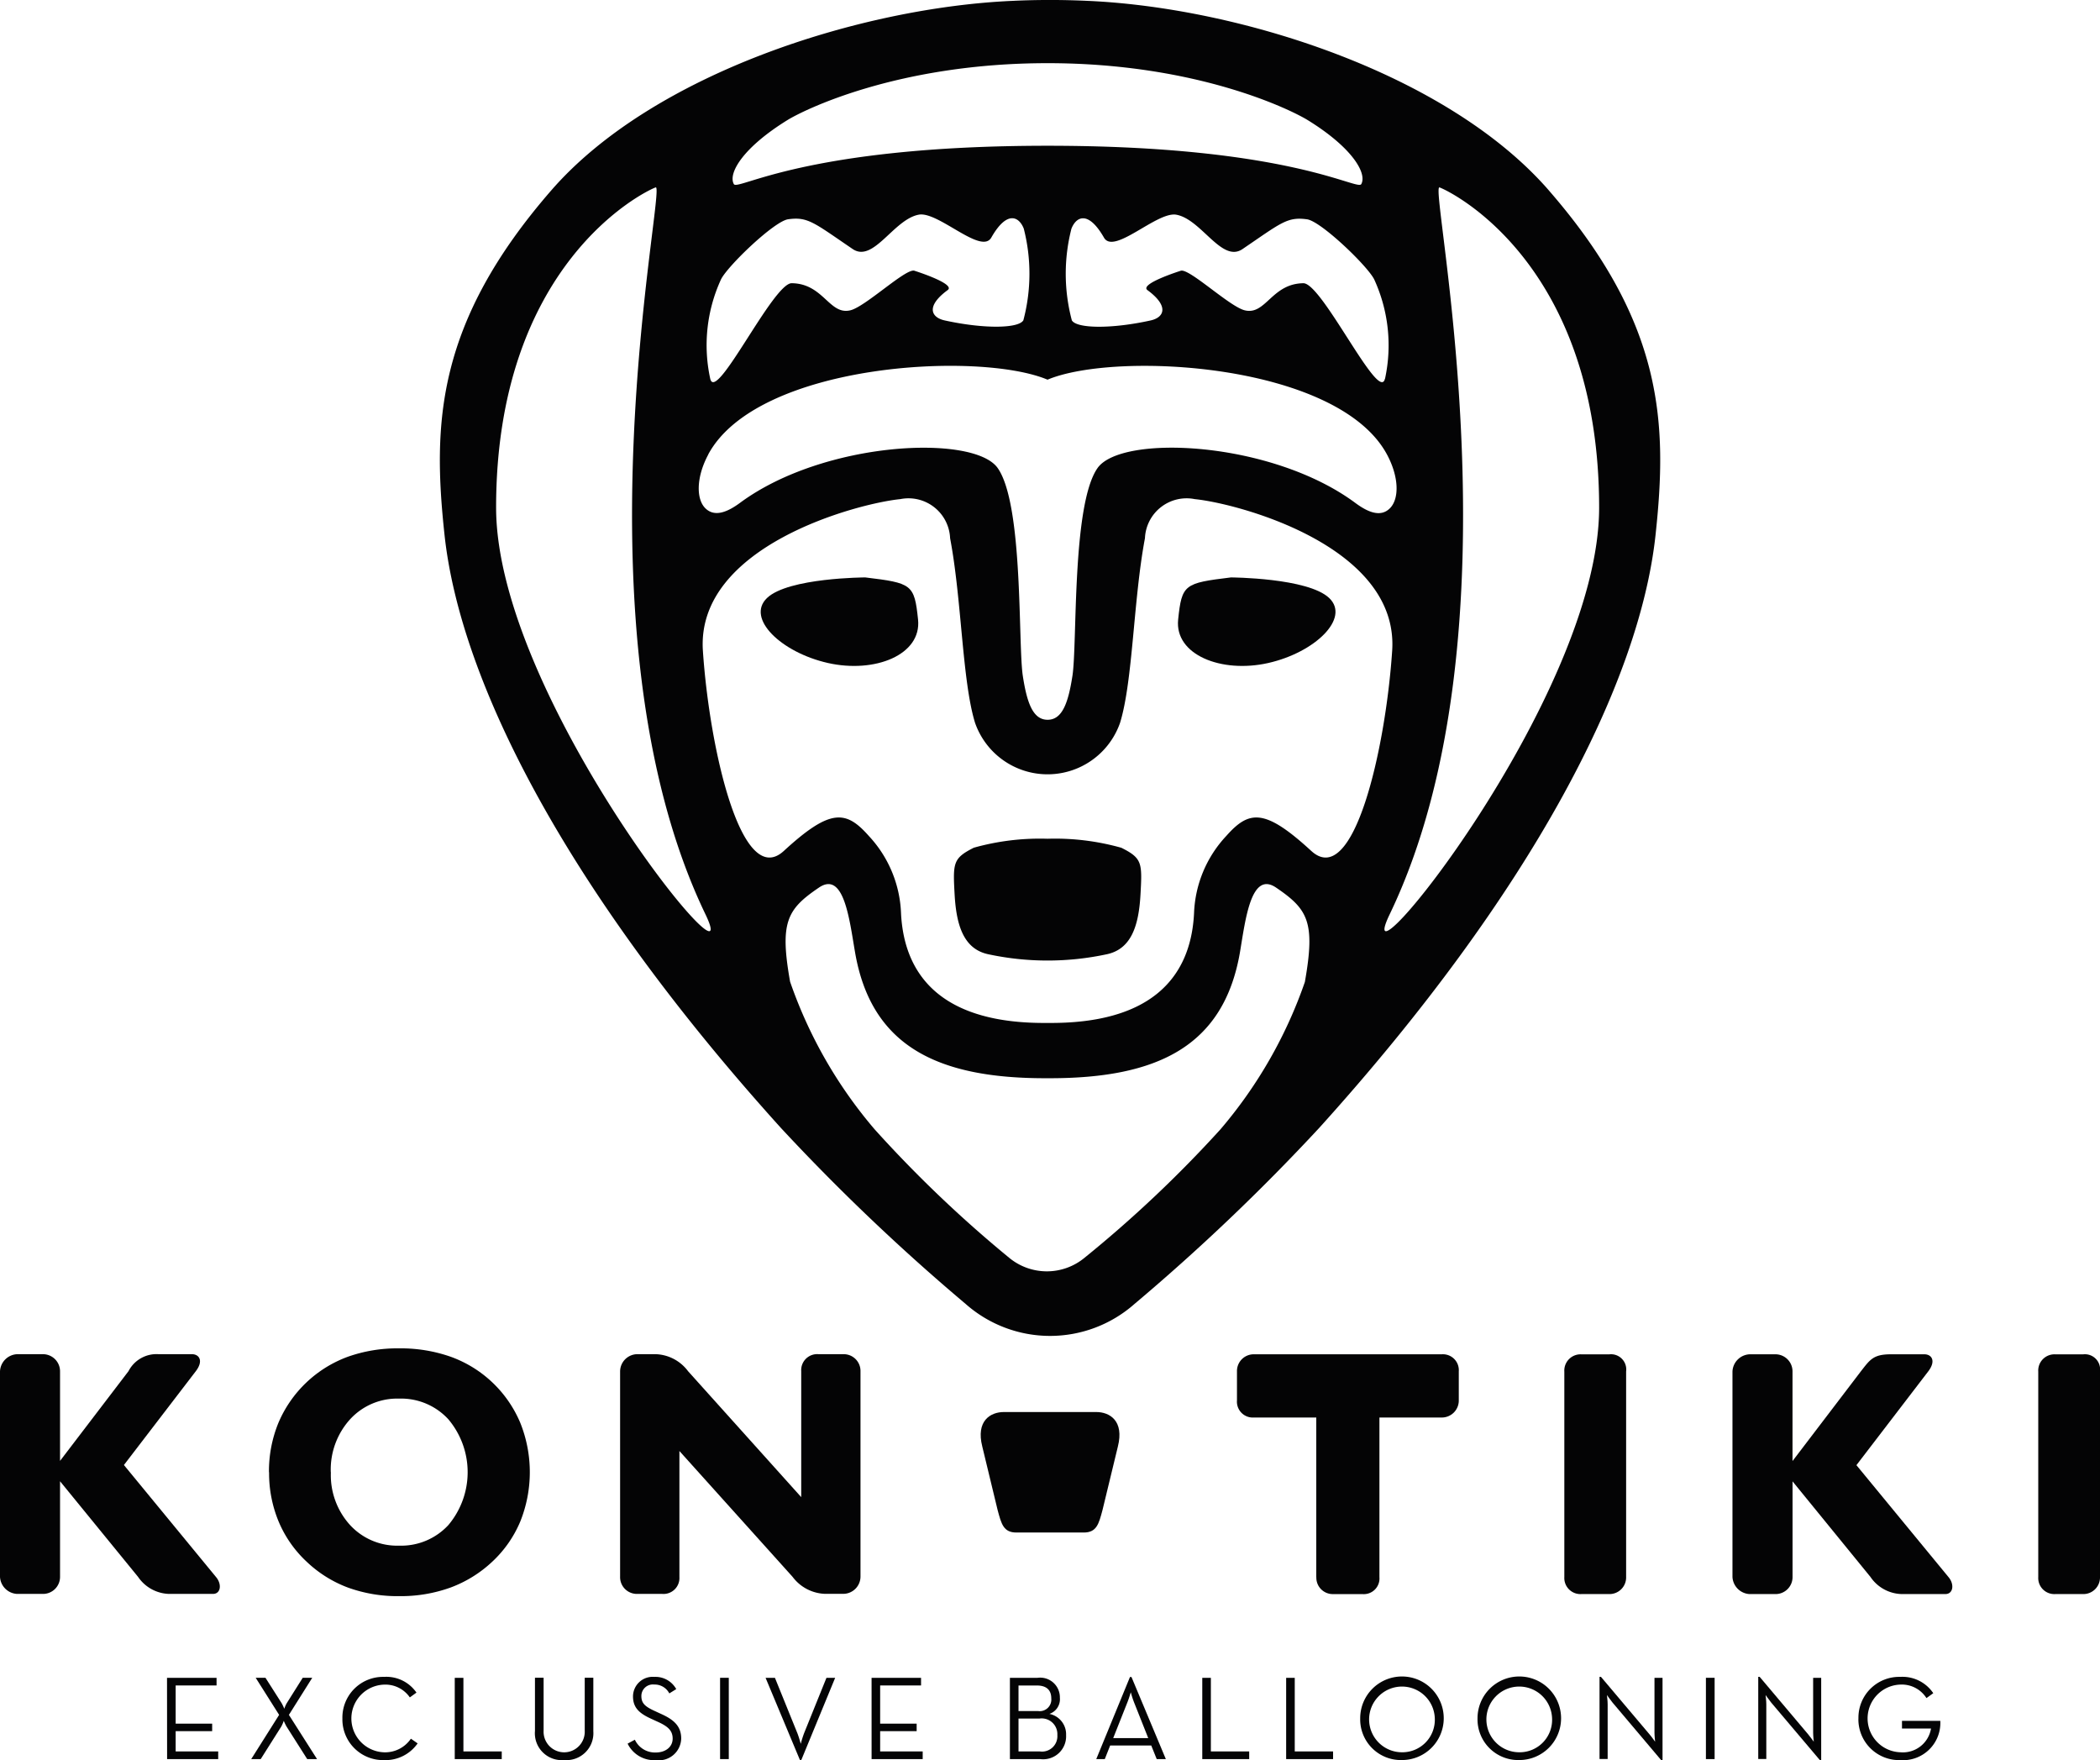 <svg id="logo_black" data-name="logo black" xmlns="http://www.w3.org/2000/svg" xmlns:xlink="http://www.w3.org/1999/xlink" width="115.065" height="96.428" viewBox="0 0 115.065 96.428">
  <defs>
    <clipPath id="clip-path">
      <rect id="Rectángulo_8" data-name="Rectángulo 8" width="115.065" height="96.428" fill="none"/>
    </clipPath>
  </defs>
  <g id="Grupo_3" data-name="Grupo 3" clip-path="url(#clip-path)">
    <path id="Trazado_30" data-name="Trazado 30" d="M37.714,48.822h2.529c.73,0,1.543.474,1.185,1.894l-.84,3.47c-.206.776-.325,1.238-1.033,1.238H35.873c-.711,0-.827-.461-1.035-1.238L34,50.716c-.361-1.42.455-1.894,1.185-1.894Z" transform="translate(19.823 28.538)" fill="#040405"/>
    <path id="Trazado_31" data-name="Trazado 31" d="M32.033,19.965s-4.215.013-5.381,1.127.773,2.984,3.339,3.562,5.137-.445,4.936-2.38-.338-2-2.893-2.309" transform="translate(15.376 11.67)" fill="#040405"/>
    <path id="Trazado_32" data-name="Trazado 32" d="M42.151,29.492A13.4,13.4,0,0,0,38.115,29a13.415,13.415,0,0,0-4.036.49c-1.15.578-1.15.835-1.055,2.562s.513,2.981,1.825,3.272a15.486,15.486,0,0,0,6.535,0c1.312-.292,1.729-1.539,1.825-3.272s.1-1.984-1.058-2.562" transform="translate(19.282 16.952)" fill="#040405"/>
    <path id="Trazado_33" data-name="Trazado 33" d="M43.637,19.965c-2.556.312-2.692.377-2.893,2.309s2.374,2.958,4.936,2.38,4.506-2.454,3.339-3.562-5.381-1.127-5.381-1.127" transform="translate(23.81 11.67)" fill="#040405"/>
    <path id="Trazado_34" data-name="Trazado 34" d="M75.97,10.426C70.392,4.02,58.988.4,50.653.046Q49.643,0,48.646,0c-.666,0-1.337.014-2.009.046C38.3.4,26.895,4.02,21.319,10.426c-6.341,7.287-6.506,12.827-5.853,18.881C16.342,37.419,22.228,48.882,33.9,61.8a114.482,114.482,0,0,0,10.12,9.64,6.985,6.985,0,0,0,9.251,0A113.816,113.816,0,0,0,63.388,61.8C75.06,48.882,80.95,37.419,81.821,29.308c.653-6.055.49-11.594-5.852-18.881M66.992,20.753c-.318,1.363-3.445-5.248-4.468-5.235-1.74.021-2.055,1.76-3.207,1.485-.826-.195-3.014-2.283-3.5-2.172,0,0-2.3.721-1.835,1.065,1.207.887.913,1.5.168,1.662-2.152.474-4.045.445-4.312-.006a9.939,9.939,0,0,1-.022-5.023c.26-.659.916-1.019,1.783.491.548.963,2.912-1.453,3.968-1.255,1.38.257,2.485,2.657,3.624,1.881,2.117-1.439,2.451-1.779,3.532-1.63.764.1,3.335,2.572,3.686,3.3a8.653,8.653,0,0,1,.588,5.44M34.261,6.576c.875-.539,6.028-3.114,14.245-3.114S61.875,6.037,62.754,6.576c2.435,1.5,3.269,2.909,2.944,3.51-.214.393-3.879-2.1-17.192-2.1s-16.975,2.491-17.189,2.1c-.325-.6.509-2.006,2.944-3.51m-3.649,8.737c.35-.727,2.922-3.2,3.686-3.3,1.084-.149,1.412.192,3.529,1.63,1.141.776,2.244-1.624,3.624-1.881,1.058-.2,3.423,2.218,3.974,1.255.86-1.51,1.52-1.15,1.779-.491a9.957,9.957,0,0,1-.022,5.023c-.266.452-2.16.48-4.315.006-.742-.165-1.039-.775.168-1.662C43.5,15.551,41.2,14.83,41.2,14.83c-.49-.111-2.678,1.978-3.5,2.172-1.152.276-1.467-1.464-3.21-1.485-1.02-.013-4.147,6.6-4.465,5.235a8.629,8.629,0,0,1,.588-5.44m-.7,9.59c2.686-5,14.823-5.684,18.593-4.1,3.773-1.581,15.91-.9,18.6,4.1.669,1.245.672,2.431.162,2.944s-1.211.22-1.909-.3c-4.587-3.391-12.8-3.773-14.114-1.9-1.417,2.025-1.1,9.669-1.377,11.4-.228,1.461-.553,2.389-1.358,2.389s-1.13-.929-1.356-2.389c-.271-1.735.041-9.379-1.377-11.4-1.312-1.87-9.525-1.488-14.115,1.9-.7.518-1.4.8-1.906.3s-.507-1.7.162-2.944M18.292,27.812c0-13.329,8.073-17.3,8.742-17.544.626-.225-4.76,24.251,2.727,39.821,2.445,5.082-11.469-11.851-11.469-22.277m44.32,25.972a25.027,25.027,0,0,1-4.633,8.092,67.005,67.005,0,0,1-7.446,7.035,3.241,3.241,0,0,1-4.128,0,67.918,67.918,0,0,1-7.37-7.035A24.994,24.994,0,0,1,34.4,53.784c-.58-3.274-.162-3.971,1.578-5.153,1.371-.935,1.67,1.733,1.978,3.522.878,5.153,4.5,6.947,10.547,6.92,6.053.027,9.67-1.767,10.55-6.92.3-1.789.607-4.457,1.978-3.522,1.74,1.182,2.157,1.879,1.578,5.153m.344-7.167C60.4,44.271,59.549,44.391,58.3,45.8a6.536,6.536,0,0,0-1.765,4.218c-.173,3.608-2.435,6.085-8.03,6.026-5.592.059-7.855-2.418-8.027-6.026A6.552,6.552,0,0,0,38.714,45.8c-1.247-1.409-2.1-1.529-4.654.818-2.321,2.138-4.079-5.584-4.438-10.971-.377-5.741,8.492-8.069,10.813-8.3a2.283,2.283,0,0,1,2.733,2.142c.64,3.37.659,7.815,1.367,10.114a4.208,4.208,0,0,0,7.945,0c.708-2.3.727-6.744,1.364-10.114a2.284,2.284,0,0,1,2.733-2.142c2.323.23,11.193,2.557,10.813,8.3-.357,5.387-2.114,13.109-4.435,10.971m4.3,3.472c7.487-15.57,2.1-40.046,2.73-39.821.666.244,8.745,4.215,8.745,17.544,0,10.426-13.917,27.359-11.475,22.277" transform="translate(8.891 -0.001)" fill="#040405"/>
    <path id="Trazado_35" data-name="Trazado 35" d="M5.775,58.012H8.49v.418H6.249v2.092h2v.412h-2v1.111H8.58v.421h-2.8Z" transform="translate(3.376 33.91)" fill="#040405"/>
    <path id="Trazado_36" data-name="Trazado 36" d="M10.216,60.043,8.931,58.01h.536l.886,1.39a2.453,2.453,0,0,1,.146.309,1.705,1.705,0,0,1,.136-.309l.875-1.39h.521l-1.279,2.033,1.542,2.423h-.539l-1.133-1.783a2.817,2.817,0,0,1-.152-.315,1.9,1.9,0,0,1-.136.315L9.207,62.466h-.52Z" transform="translate(5.078 33.909)" fill="#040405"/>
    <path id="Trazado_37" data-name="Trazado 37" d="M11.84,60.256a2.23,2.23,0,0,1,2.286-2.277,2.006,2.006,0,0,1,1.772.862l-.363.263a1.628,1.628,0,0,0-1.409-.7,1.855,1.855,0,0,0,0,3.708,1.707,1.707,0,0,0,1.467-.746l.369.257a2.146,2.146,0,0,1-1.836.916,2.231,2.231,0,0,1-2.286-2.28" transform="translate(6.921 33.891)" fill="#040405"/>
    <path id="Trazado_38" data-name="Trazado 38" d="M15.725,58.012H16.2v4.033h2.1v.421H15.725Z" transform="translate(9.192 33.91)" fill="#040405"/>
    <path id="Trazado_39" data-name="Trazado 39" d="M18.5,60.947V58.009h.474v2.9a1.128,1.128,0,1,0,2.253,0v-2.9h.471v2.938a1.476,1.476,0,0,1-1.6,1.572,1.472,1.472,0,0,1-1.6-1.572" transform="translate(10.812 33.908)" fill="#040405"/>
    <path id="Trazado_40" data-name="Trazado 40" d="M21.707,61.634l.39-.211a1.215,1.215,0,0,0,1.149.7c.517,0,.922-.292.922-.762,0-.452-.282-.681-.837-.929l-.355-.163c-.635-.292-.981-.6-.981-1.22a1.078,1.078,0,0,1,1.169-1.068,1.3,1.3,0,0,1,1.2.669l-.379.236a.9.9,0,0,0-.826-.486.631.631,0,0,0-.705.637c0,.39.209.57.705.8l.357.165c.738.328,1.12.692,1.12,1.361a1.224,1.224,0,0,1-1.383,1.179,1.612,1.612,0,0,1-1.551-.9" transform="translate(12.689 33.89)" fill="#040405"/>
    <rect id="Rectángulo_6" data-name="Rectángulo 6" width="0.477" height="4.454" transform="translate(39.455 91.921)" fill="#040405"/>
    <path id="Trazado_41" data-name="Trazado 41" d="M26.473,58.012h.513l1.223,3.017c.092.227.192.6.192.6a5.639,5.639,0,0,1,.189-.6l1.219-3.017h.477l-1.854,4.5h-.078Z" transform="translate(15.475 33.91)" fill="#040405"/>
    <path id="Trazado_42" data-name="Trazado 42" d="M30.139,58.012H32.85v.418H30.609v2.092h2v.412h-2v1.111H32.94v.421h-2.8Z" transform="translate(17.617 33.91)" fill="#040405"/>
    <path id="Trazado_43" data-name="Trazado 43" d="M34.922,58.012h1.513a1.079,1.079,0,0,1,1.225,1.093.85.85,0,0,1-.575.884A1.137,1.137,0,0,1,38,61.154a1.257,1.257,0,0,1-1.407,1.312H34.922Zm1.547,1.821a.636.636,0,0,0,.719-.7c0-.406-.217-.7-.788-.7H35.393v1.4Zm.09,2.212a.842.842,0,0,0,.962-.9.86.86,0,0,0-.987-.9H35.393v1.8Z" transform="translate(20.414 33.91)" fill="#040405"/>
    <path id="Trazado_44" data-name="Trazado 44" d="M39.756,57.983h.081l1.884,4.5h-.5l-.3-.746H38.67l-.295.746h-.467Zm1,3.348-.786-1.981c-.084-.208-.171-.529-.171-.529s-.092.322-.176.529l-.786,1.981Z" transform="translate(22.159 33.893)" fill="#040405"/>
    <path id="Trazado_45" data-name="Trazado 45" d="M41.574,58.012h.471v4.033h2.1v.421H41.574Z" transform="translate(24.302 33.91)" fill="#040405"/>
    <path id="Trazado_46" data-name="Trazado 46" d="M44.475,58.012h.471v4.033h2.1v.421H44.475Z" transform="translate(25.997 33.91)" fill="#040405"/>
    <path id="Trazado_47" data-name="Trazado 47" d="M47.035,60.256a2.289,2.289,0,1,1,2.286,2.28,2.229,2.229,0,0,1-2.286-2.28m4.088,0a1.8,1.8,0,1,0-1.8,1.854,1.779,1.779,0,0,0,1.8-1.854" transform="translate(27.494 33.891)" fill="#040405"/>
    <path id="Trazado_48" data-name="Trazado 48" d="M51.092,60.256a2.289,2.289,0,1,1,2.286,2.28,2.229,2.229,0,0,1-2.286-2.28m4.085,0a1.8,1.8,0,1,0-1.8,1.854,1.777,1.777,0,0,0,1.8-1.854" transform="translate(29.866 33.891)" fill="#040405"/>
    <path id="Trazado_49" data-name="Trazado 49" d="M56.022,59.384c-.124-.152-.306-.412-.306-.412s.04.314.04.505v3h-.445v-4.5h.078l2.657,3.145c.127.147.311.41.311.41s-.035-.315-.035-.5v-3h.441v4.5h-.081Z" transform="translate(32.332 33.892)" fill="#040405"/>
    <rect id="Rectángulo_7" data-name="Rectángulo 7" width="0.477" height="4.454" transform="translate(93.472 91.921)" fill="#040405"/>
    <path id="Trazado_50" data-name="Trazado 50" d="M61.508,59.384c-.12-.152-.306-.412-.306-.412s.04.314.04.505v3H60.8v-4.5h.078l2.654,3.145c.125.147.311.41.311.41s-.035-.315-.035-.5v-3h.441v4.5h-.078Z" transform="translate(35.539 33.892)" fill="#040405"/>
    <path id="Trazado_51" data-name="Trazado 51" d="M64.264,60.256a2.236,2.236,0,0,1,2.293-2.277,2.037,2.037,0,0,1,1.808.894l-.374.269a1.6,1.6,0,0,0-1.434-.74,1.855,1.855,0,0,0,.006,3.708,1.562,1.562,0,0,0,1.678-1.3H66.65v-.421h2.1a2.042,2.042,0,0,1-2.188,2.15,2.233,2.233,0,0,1-2.3-2.28" transform="translate(37.565 33.891)" fill="#040405"/>
    <path id="Trazado_52" data-name="Trazado 52" d="M47.12,59.038V50.29H43.7a.869.869,0,0,1-.925-.935V47.761a.918.918,0,0,1,.919-.935H54a.871.871,0,0,1,.929.929v1.6a.93.93,0,0,1-.922.935H50.581v8.745a.86.86,0,0,1-.932.929h-1.6a.9.9,0,0,1-.925-.925" transform="translate(25.002 27.371)" fill="#040405" fill-rule="evenodd"/>
    <path id="Trazado_53" data-name="Trazado 53" d="M54.094,59.031V47.774a.891.891,0,0,1,.941-.946h1.52a.834.834,0,0,1,.925.938V59.021a.912.912,0,0,1-.929.941H55.026a.883.883,0,0,1-.932-.932" transform="translate(31.62 27.372)" fill="#040405" fill-rule="evenodd"/>
    <path id="Trazado_54" data-name="Trazado 54" d="M70.482,59.031V47.774a.889.889,0,0,1,.938-.946h1.52a.834.834,0,0,1,.925.938V59.021a.912.912,0,0,1-.929.941H71.411a.881.881,0,0,1-.929-.932" transform="translate(41.2 27.372)" fill="#040405" fill-rule="evenodd"/>
    <path id="Trazado_55" data-name="Trazado 55" d="M59.908,59.029V47.772a.985.985,0,0,1,.951-.946h1.41a.936.936,0,0,1,.929.932v4.917l3.747-4.917c.505-.646.681-.932,1.65-.932h1.827c.4,0,.653.358.214.935L66.7,52.9l5.036,6.121c.347.4.269.941-.162.941H69.165a2.131,2.131,0,0,1-1.694-.935L63.2,53.788v5.253a.93.93,0,0,1-.935.922H60.84a.992.992,0,0,1-.932-.935" transform="translate(35.019 27.371)" fill="#040405" fill-rule="evenodd"/>
    <path id="Trazado_56" data-name="Trazado 56" d="M0,59.025V47.766a.985.985,0,0,1,.951-.944H2.358a.938.938,0,0,1,.932.932v4.914L7.04,47.754a1.726,1.726,0,0,1,1.646-.932h1.83c.393,0,.653.358.211.935L6.79,52.894l5.036,6.124c.347.4.273.938-.158.938H9.257a2.127,2.127,0,0,1-1.691-.932L3.29,53.784v5.25a.932.932,0,0,1-.935.922H.932A.989.989,0,0,1,0,59.025" transform="translate(0 27.369)" fill="#040405" fill-rule="evenodd"/>
    <path id="Trazado_57" data-name="Trazado 57" d="M9.3,53.411A6.986,6.986,0,0,1,9.819,50.7a6.6,6.6,0,0,1,3.8-3.618,8.113,8.113,0,0,1,2.813-.461,8.233,8.233,0,0,1,2.838.464,6.538,6.538,0,0,1,3.8,3.614,7.257,7.257,0,0,1,0,5.41,6.367,6.367,0,0,1-1.535,2.2,6.774,6.774,0,0,1-2.277,1.413,8.017,8.017,0,0,1-2.824.474,7.973,7.973,0,0,1-2.8-.467,6.657,6.657,0,0,1-2.269-1.42,6.367,6.367,0,0,1-1.535-2.2,6.9,6.9,0,0,1-.523-2.7m3.386,0A4.06,4.06,0,0,0,13.743,56.3a3.507,3.507,0,0,0,2.689,1.13,3.521,3.521,0,0,0,2.7-1.13,4.5,4.5,0,0,0,0-5.79,3.515,3.515,0,0,0-2.7-1.136,3.5,3.5,0,0,0-2.689,1.136,4.094,4.094,0,0,0-1.055,2.9" transform="translate(5.437 27.251)" fill="#040405" fill-rule="evenodd"/>
    <path id="Trazado_58" data-name="Trazado 58" d="M24.693,52.127v6.91a.872.872,0,0,1-.938.919H22.368a.919.919,0,0,1-.925-.943V47.776a.952.952,0,0,1,.925-.954H23.4a2.308,2.308,0,0,1,1.767.932l6.2,6.9V47.744a.874.874,0,0,1,.941-.922H33.69a.92.92,0,0,1,.925.948V59a.948.948,0,0,1-.925.952H32.662a2.315,2.315,0,0,1-1.767-.93Z" transform="translate(12.534 27.369)" fill="#040405"/>
  </g>
</svg>
